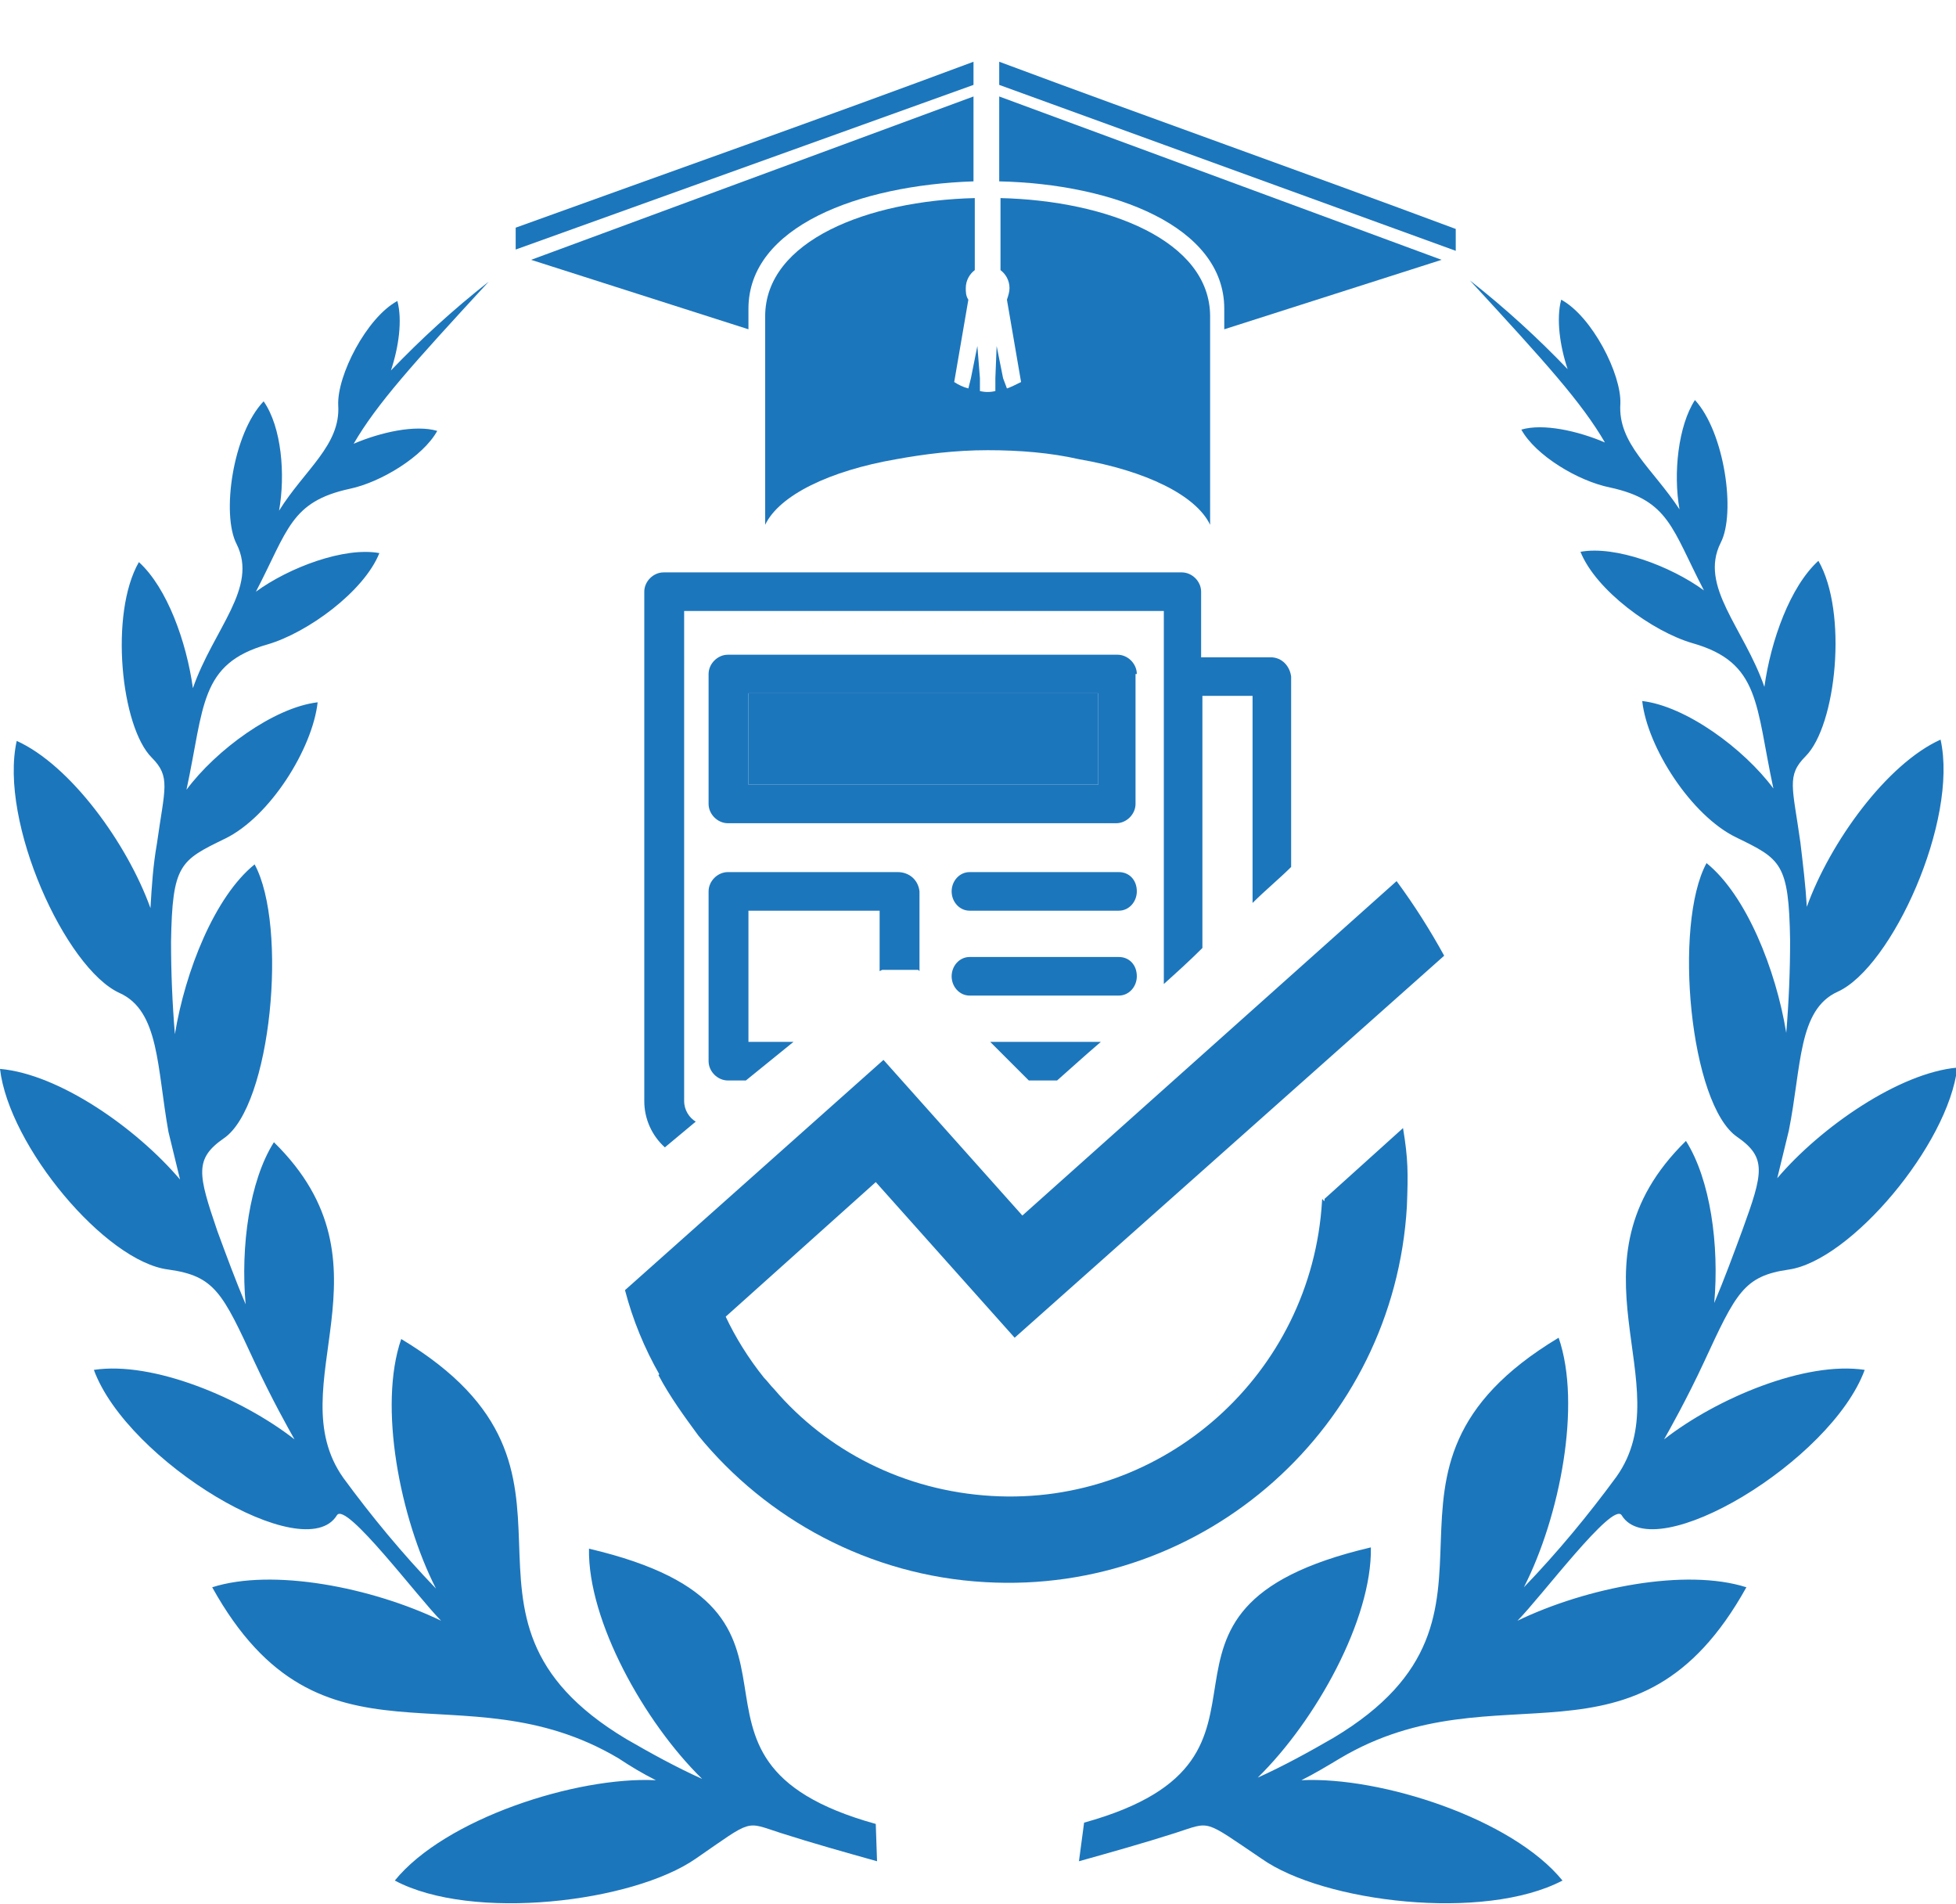 <?xml version="1.0" encoding="utf-8"?>
<!-- Generator: Adobe Illustrator 25.0.0, SVG Export Plug-In . SVG Version: 6.00 Build 0)  -->
<svg version="1.1" id="Layer_1" xmlns="http://www.w3.org/2000/svg" xmlns:xlink="http://www.w3.org/1999/xlink" x="0px" y="0px"
	 viewBox="0 0 152.1 148" style="enable-background:new 0 0 152.1 148;" xml:space="preserve">
<style type="text/css">
	.st0{fill-rule:evenodd;clip-rule:evenodd;fill:#1C76BC;}
	.st1{fill:#1C76BC;}
</style>
<g>
	<path class="st0" d="M83.9,144.7c2.5-0.7,5-1.4,7.5-2.2c2.8-0.9,2.1-1.1,6.7,2c4.8,3.4,17.3,4.9,23.4,1.7
		c-3.9-4.8-14.1-8.1-20.3-7.8c1-0.5,2-1.1,3-1.7c12.3-7.3,23.1,2,31.6-13.3c-4.7-1.5-12.4,0-17.8,2.6c1.8-1.8,7.4-9.3,8.1-8.2
		c2.5,4.1,16.3-4.2,18.9-11.3c-4.6-0.7-11.5,2.2-15.6,5.4c0.4-0.7,1.8-3.2,3.1-6c2.5-5.4,3.1-6.7,6.6-7.2
		c4.8-0.7,12.4-9.7,13.1-15.7c-4.5,0.4-10.6,4.6-14,8.6c0.3-1.2,0.6-2.5,0.9-3.7c1-5,0.7-9.4,3.8-10.8c4.2-1.9,9.4-13.3,8-19.6
		c-4.2,1.9-8.6,8-10.4,13c-0.1-1.7-0.3-3.3-0.5-5c-0.6-4.3-1.1-5.2,0.4-6.7c2.4-2.4,3.3-11.2,1-15.2c-2.2,2-3.7,6.2-4.2,9.8
		c-1.6-4.6-5.1-7.8-3.4-11.2c1.2-2.3,0.3-8.6-2-11.1c-1.3,2-1.7,5.7-1.2,8.5c-2.1-3.2-4.8-5.1-4.6-8.2c0.1-2.3-2.2-6.8-4.6-8.1
		c-0.4,1.5-0.1,3.6,0.5,5.4c-2.3-2.4-4.8-4.7-7.6-6.9c5.9,6.4,8.7,9.5,10.5,12.6c-2.1-0.9-4.8-1.5-6.5-1c1.1,2,4.4,4,6.9,4.5
		c4.6,1,4.8,3.2,7.3,8c-2.6-1.9-6.9-3.5-9.6-3c1.2,3,5.6,6.2,8.7,7.1c5.3,1.5,4.9,4.8,6.3,11.3c-2.3-3.1-6.8-6.4-10.2-6.8
		c0.4,3.6,3.8,8.9,7.3,10.6c3.5,1.7,4.1,2,4.2,8c0,2.4-0.1,4.8-0.3,7.2c-0.8-4.9-3.1-10.7-6.2-13.2c-2.6,4.8-1.3,18.8,2.4,21.3
		c2.3,1.6,2,2.8,0.4,7.2c-0.7,1.9-1.4,3.8-2.2,5.7c0.4-4.5-0.3-9.6-2.2-12.6c-9.8,9.6-0.3,18.9-5.4,26.1c-2.2,3-4.6,5.9-7.2,8.6
		c2.8-5.5,4.5-14.2,2.7-19.4c-17.3,10.4-1.3,21.4-17.5,31.1c-1.9,1.1-3.9,2.2-5.9,3.1c4.5-4.4,8.9-12.3,8.8-17.9
		c-20.9,4.9-3.9,16.3-22.3,21.4L83.9,144.7L83.9,144.7z M68.2,144.7c-2.5-0.7-5-1.4-7.5-2.2c-2.8-0.9-2.1-1.1-6.6,2
		c-4.9,3.4-17.4,4.9-23.4,1.7c3.9-4.8,14.1-8.1,20.3-7.8c-1-0.5-2-1.1-2.9-1.7c-12.3-7.3-23.1,2-31.6-13.3c4.7-1.5,12.4,0,17.8,2.6
		c-1.8-1.8-7.4-9.3-8.1-8.2c-2.5,4.1-16.3-4.2-18.9-11.3c4.6-0.7,11.5,2.2,15.6,5.4c-0.4-0.7-1.8-3.2-3.1-6
		c-2.5-5.4-3.1-6.7-6.7-7.2C8.2,98.1,0.7,89.1,0,83.1c4.6,0.4,10.6,4.6,14,8.6c-0.3-1.2-0.6-2.5-0.9-3.7c-0.9-5-0.7-9.4-3.8-10.8
		c-4.2-1.9-9.4-13.3-8-19.6c4.2,1.9,8.6,8,10.4,13c0.1-1.7,0.2-3.3,0.5-5c0.6-4.3,1.1-5.2-0.4-6.7c-2.4-2.4-3.3-11.2-1-15.2
		c2.2,2,3.7,6.2,4.2,9.8c1.6-4.6,5.1-7.8,3.4-11.2c-1.2-2.3-0.3-8.6,2.1-11.1c1.4,2,1.7,5.7,1.2,8.5c2-3.2,4.8-5.1,4.6-8.2
		c-0.1-2.3,2.2-6.8,4.6-8.1c0.4,1.5,0.1,3.6-0.5,5.4c2.3-2.4,4.8-4.7,7.6-6.9c-5.9,6.4-8.7,9.5-10.5,12.6c2.1-0.9,4.8-1.5,6.5-1
		c-1.1,2-4.4,4-6.8,4.5c-4.6,1-4.8,3.2-7.3,8c2.6-1.9,6.9-3.5,9.6-3c-1.2,3-5.6,6.2-8.7,7.1c-5.3,1.5-4.9,4.8-6.3,11.3
		c2.3-3.1,6.8-6.4,10.2-6.8c-0.4,3.6-3.7,8.9-7.2,10.6c-3.5,1.7-4.1,2-4.2,8c0,2.4,0.1,4.8,0.3,7.2c0.8-4.9,3.1-10.7,6.2-13.2
		c2.6,4.8,1.3,18.8-2.4,21.3c-2.3,1.6-2,2.8-0.5,7.2c0.7,1.9,1.4,3.8,2.2,5.7c-0.4-4.5,0.3-9.6,2.2-12.6c9.8,9.6,0.3,18.9,5.4,26.1
		c2.2,3,4.6,5.9,7.2,8.6c-2.8-5.5-4.5-14.2-2.7-19.4c17.3,10.4,1.3,21.4,17.5,31.1c1.9,1.1,3.9,2.2,5.9,3.1
		c-4.5-4.4-8.9-12.3-8.8-17.9c20.9,4.9,3.9,16.3,22.3,21.4L68.2,144.7z"/>
	<g>
		<path class="st1" d="M75.7,4.8C63.9,9.2,52,13.4,40.1,17.7l0,1.7L75.7,6.6V4.8z"/>
		<path class="st1" d="M75.3,30.2c-0.4-0.1-0.8-0.3-1.1-0.5l1.1-6.4c-0.2-0.3-0.2-0.6-0.2-0.9c0-0.6,0.3-1.1,0.7-1.4v-5.6
			c-8.3,0.2-16.3,3.3-16.3,9.2l0,16.2c1.1-2.3,5-4.2,10.2-5.1c2.2-0.4,4.6-0.7,7.1-0.7c2.5,0,4.9,0.2,7.1,0.7
			c5.2,0.9,9.1,2.8,10.2,5.1l0-16.2c0-5.9-8-9-16.3-9.2v5.6c0.4,0.3,0.7,0.8,0.7,1.4c0,0.3-0.1,0.6-0.2,0.9l1.1,6.4
			c-0.4,0.2-0.8,0.4-1.1,0.5L78,29.4l-0.5-2.5l-0.1,2.5l0,1c-0.4,0.1-0.8,0.1-1.2,0l0-1L76,26.9l-0.5,2.5L75.3,30.2z"/>
		<path class="st1" d="M75.7,14.1V7.5L41.3,20.2l16.9,5.4V24C58.2,17.6,66.8,14.4,75.7,14.1z"/>
		<path class="st1" d="M77.7,4.8v1.8l35.5,12.9l0-1.7C101.4,13.4,89.5,9.2,77.7,4.8z"/>
		<path class="st1" d="M77.7,14.1c8.9,0.2,17.5,3.5,17.5,9.9v1.6l16.9-5.4L77.7,7.5V14.1z"/>
	</g>
	<g>
		<rect x="58.2" y="53.9" class="st1" width="27.2" height="7.1"/>
		<path class="st1" d="M98.8,51.1h-5.4V46c0-0.8-0.7-1.5-1.5-1.5H51.6c-0.8,0-1.5,0.7-1.5,1.5v39.6c0,1.4,0.6,2.7,1.6,3.6l2.4-2
			c-0.5-0.3-0.9-0.9-0.9-1.6V47.5h37.3v29c1-0.9,2-1.8,3-2.8V54.1h3.9v16.1c1-1,2.1-1.9,3-2.8V52.6C100.3,51.8,99.7,51.1,98.8,51.1z
			"/>
		<path class="st1" d="M88.4,52.4c0-0.8-0.7-1.5-1.5-1.5H56.6c-0.8,0-1.5,0.7-1.5,1.5v10.1c0,0.8,0.7,1.5,1.5,1.5h30.2
			c0.8,0,1.5-0.7,1.5-1.5V52.4z M85.4,61H58.2v-7.1h27.2V61z"/>
		<path class="st1" d="M69.8,67.8H56.6c-0.8,0-1.5,0.7-1.5,1.5v13.2c0,0.8,0.7,1.5,1.5,1.5H58l3.7-3h-3.5V70.8h10.2v4.7l0.2-0.1
			l2.8,0l0.1,0.1v-6.2C71.4,68.4,70.7,67.8,69.8,67.8z"/>
		<path class="st1" d="M87,67.8H75.4c-0.8,0-1.4,0.7-1.4,1.5c0,0.8,0.6,1.5,1.4,1.5H87c0.8,0,1.4-0.7,1.4-1.5
			C88.4,68.4,87.8,67.8,87,67.8z"/>
		<path class="st1" d="M80,84h2.2c0.8-0.7,2-1.8,3.4-3h-8.6L80,84z"/>
		<path class="st1" d="M87,74.4H75.4c-0.8,0-1.4,0.7-1.4,1.5c0,0.8,0.6,1.5,1.4,1.5H87c0.8,0,1.4-0.7,1.4-1.5
			C88.4,75,87.8,74.4,87,74.4z"/>
		<path class="st1" d="M103,93.2c0,0.5-0.2-0.3-0.2,0.2c-0.8,13.4-12.3,23.7-25.7,22.9c-6.8-0.4-12.8-3.5-16.9-8.3
			c-0.3-0.3-0.5-0.6-0.8-0.9c-1.2-1.5-2.2-3.1-3-4.8l0,0l-5.2,4.6c0.9,1.7,2,3.2,3.1,4.7c5.3,6.5,13.3,10.9,22.3,11.4
			c17.1,1,31.8-12.1,32.8-29.2c0.1-2.6,0.1-3.7-0.3-6.1L103,93.2z"/>
		<path class="st1" d="M68.1,91.9l10.8,12.1l33.4-29.7c-1.1-2-2.3-3.9-3.7-5.8l-29.1,26L68.7,82.4l-20.1,17.9
			c0.6,2.3,1.5,4.5,2.7,6.6l5.2-4.6L68.1,91.9z"/>
	</g>
</g>
</svg>
